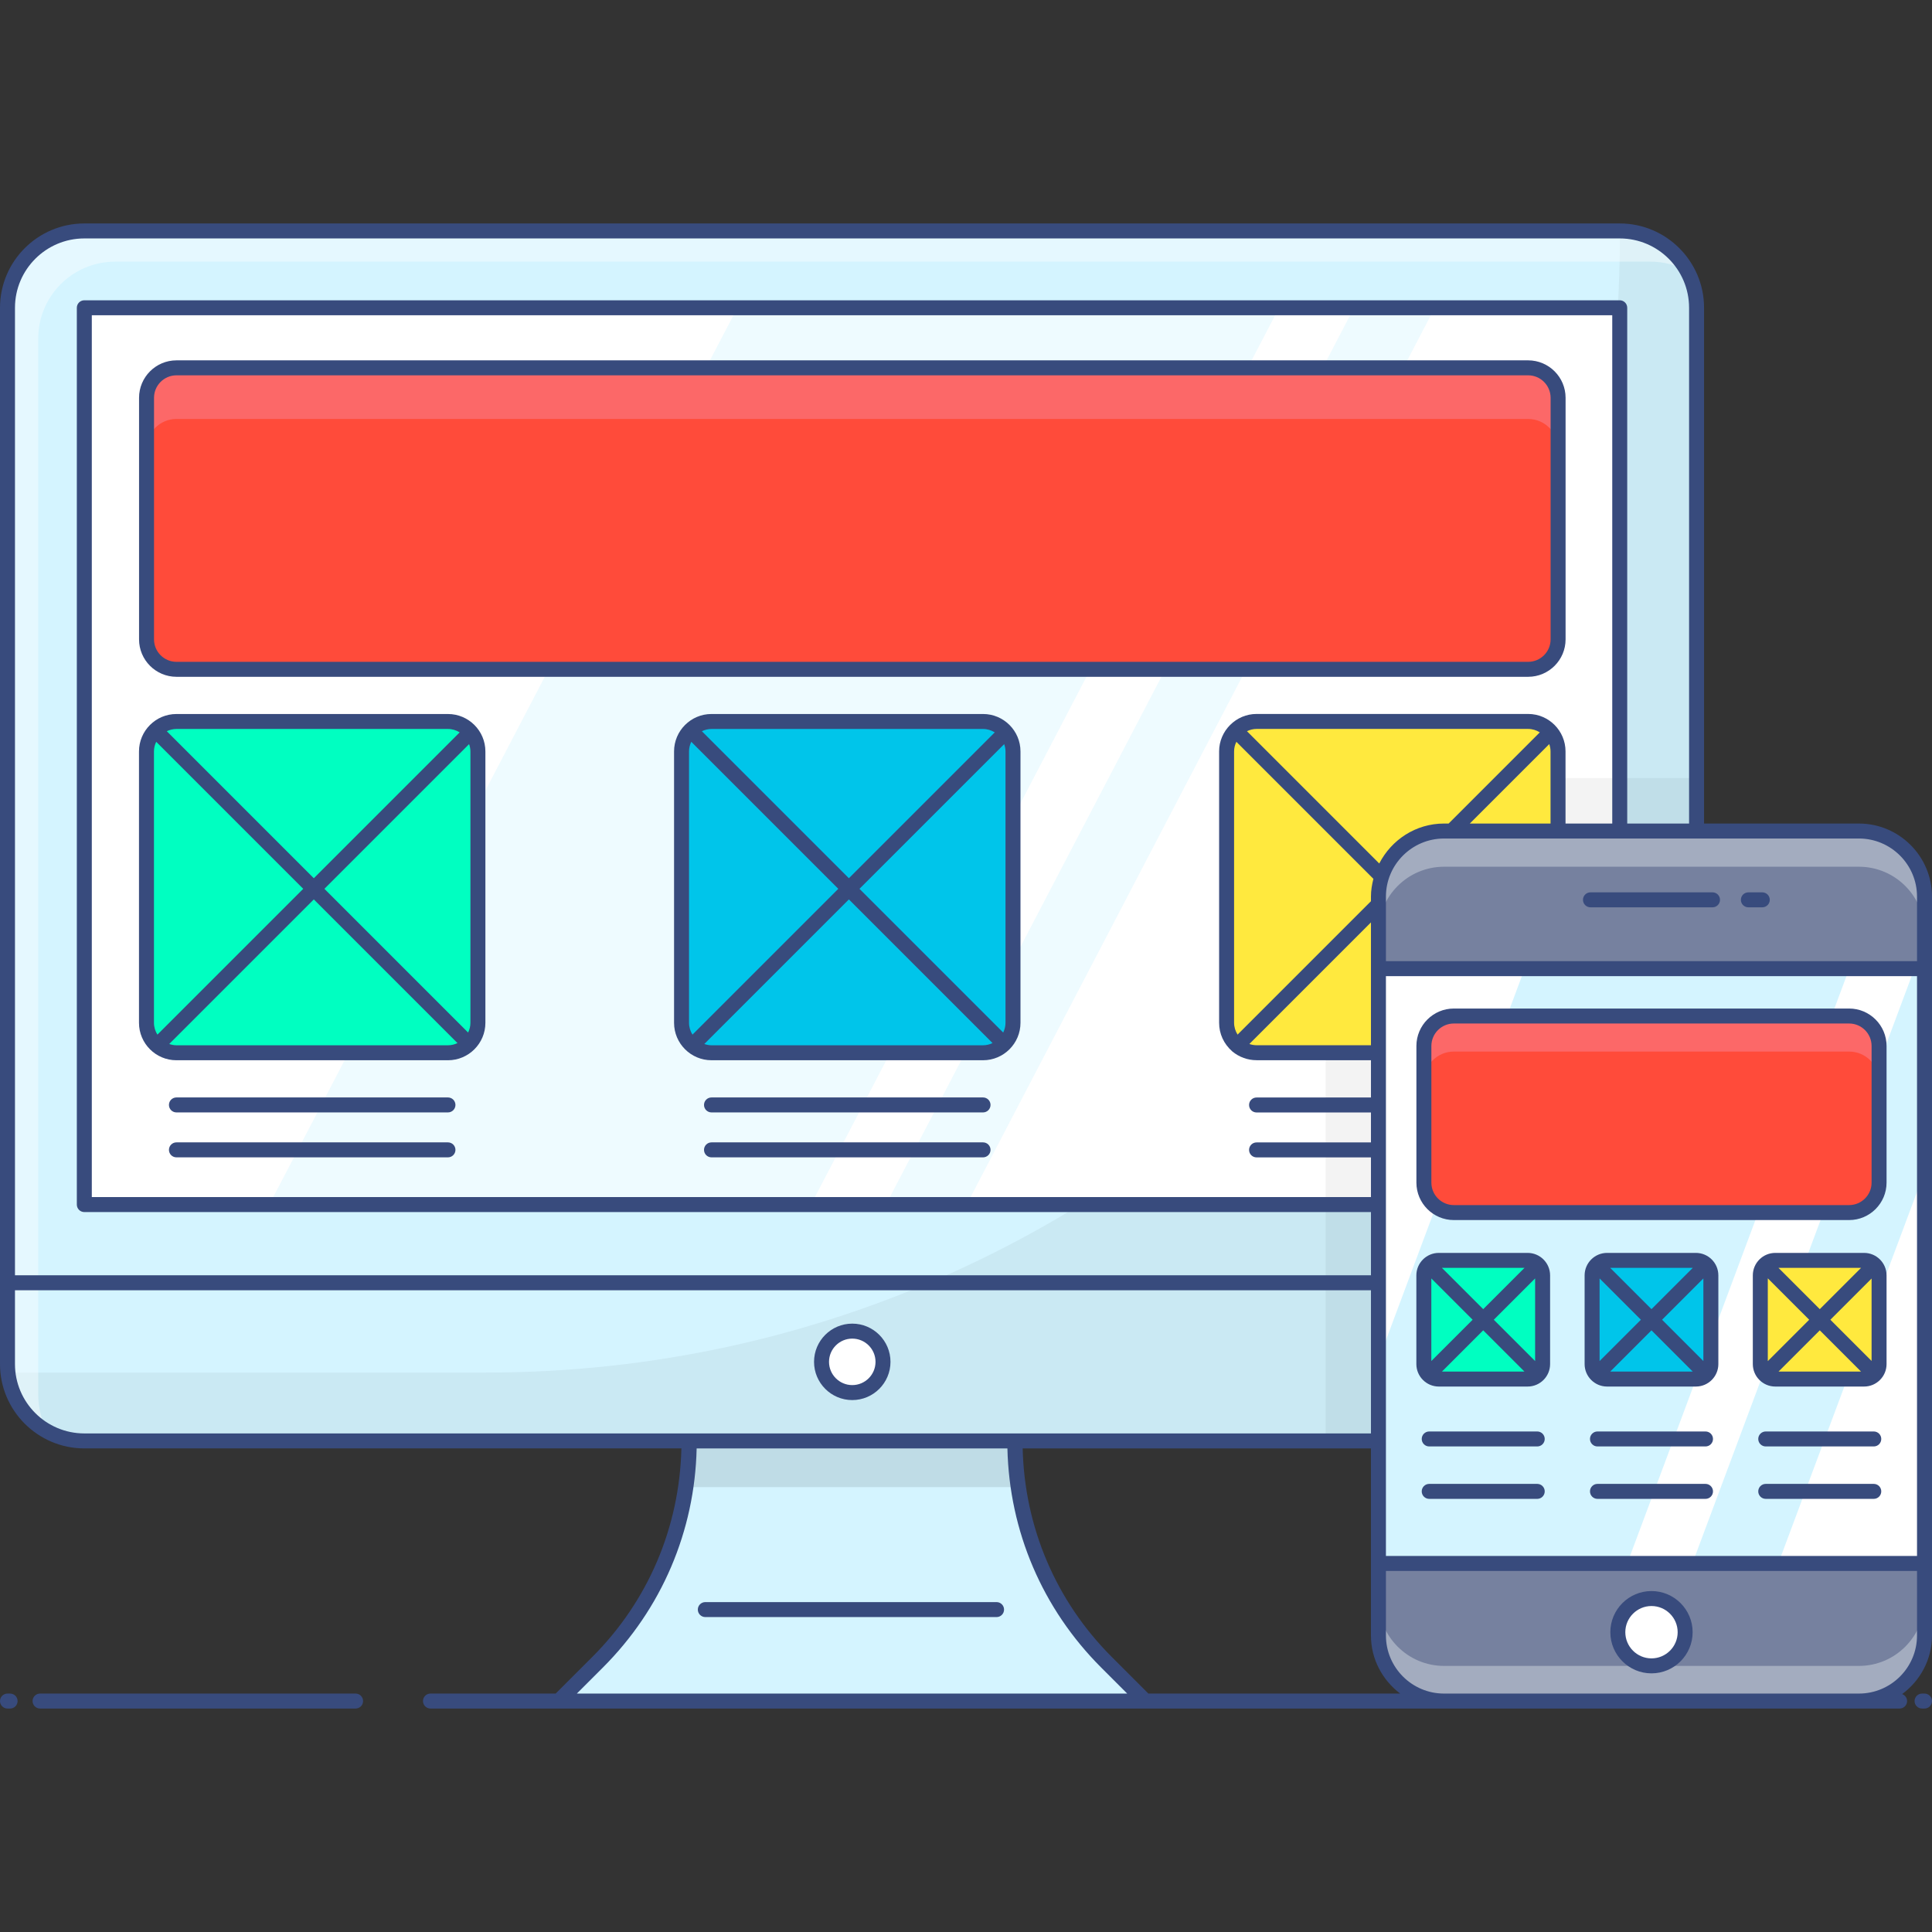 <svg id="Capa_1" enable-background="new 0 0 489.244 489.244" height="512" viewBox="0 0 489.244 489.244" width="512" xmlns="http://www.w3.org/2000/svg"><rect x="0" y="0" width="489.244" height="489.244" fill="#333333" stroke="none"/><g><g id="Responsive_Desgin"><g><g><g><path d="m429.593 77.956v267.482c0 10.749-8.698 19.447-19.402 19.447h-388.846c-10.704 0-19.402-8.698-19.402-19.447v-267.482c0-10.794 8.698-19.491 19.402-19.491h388.846c10.705 0 19.402 8.697 19.402 19.491z" fill="#d4f4ff"/></g><g opacity=".05"><path d="m429.638 77.956v267.527c0 10.704-8.742 19.402-19.447 19.402h-388.846c-10.036 0-18.287-7.538-19.313-17.306h121.141c84.21 0 159.99-36.307 212.532-94.156 15.477-17.038 28.947-35.95 40.008-56.378 21.989-40.588 34.478-87.064 34.478-136.484 0-.669-.044-1.383-.134-2.096h.134c10.705 0 19.447 8.697 19.447 19.491z"/></g><g opacity=".05"><path d="m429.638 197.045v148.438c0 10.704-8.742 19.402-19.447 19.402h-74.486v-137.823c0-16.547 13.425-30.017 29.973-30.017z"/></g><g opacity=".4"><path d="m427.214 68.591c-2.763-1.479-5.915-2.335-9.262-2.335h-388.816c-10.74 0-19.456 8.716-19.456 19.456v267.525c0 3.346.856 6.498 2.335 9.261-6.031-3.308-10.117-9.689-10.117-17.044v-267.523c0-10.74 8.716-19.456 19.456-19.456h388.816c7.354-.001 13.736 4.085 17.044 10.116z" fill="#fff"/></g><g><path d="m290.007 430.752h-148.491l9.806-9.806c12.102-12.102 19.884-27.667 22.375-44.36.545-3.852.856-7.744.856-11.674h82.417c0 3.93.311 7.821.856 11.674.973 6.42 2.724 12.686 5.175 18.639 3.969 9.534 9.767 18.289 17.199 25.721z" fill="#d4f4ff"/></g><g opacity=".1"><path d="m257.826 376.586h-84.129c.545-3.852.856-7.744.856-11.674h82.417c0 3.93.311 7.821.856 11.674z"/></g><g><path d="m21.345 77.956h388.846v227.072h-388.846z" fill="#fff"/></g><g opacity=".05"><path d="m410.191 197.045v107.983h-74.486v-77.966c0-16.547 13.425-30.017 29.973-30.017z"/></g><g opacity=".4"><g><path d="m323.9 77.931-118.528 227.094h-137.168l118.529-227.094z" fill="#d4f4ff"/></g><g><path d="m363.319 77.931-118.528 227.094h-20.43l118.528-227.094z" fill="#d4f4ff"/></g></g><g><circle cx="215.82" cy="344.864" fill="#fff" r="7.783"/></g></g><g><path d="m394.561 100.731v61.175c0 4.189-3.396 7.585-7.585 7.585h-342.282c-4.189 0-7.585-3.396-7.585-7.585v-61.175c0-4.189 3.396-7.585 7.585-7.585h342.281c4.19 0 7.586 3.396 7.586 7.585z" fill="#ff4b3a"/></g><g><path d="m394.544 100.744v12.933c0-4.172-3.375-7.585-7.585-7.585h-342.281c-4.172 0-7.585 3.413-7.585 7.585v-12.933c0-4.21 3.413-7.585 7.585-7.585h342.281c4.21 0 7.585 3.375 7.585 7.585z" fill="#fc6868"/></g><g><path d="m121.022 190.287v68.722c0 4.189-3.396 7.585-7.585 7.585h-68.76c-4.189 0-7.585-3.396-7.585-7.585v-68.722c0-4.189 3.396-7.585 7.585-7.585h68.76c4.189 0 7.585 3.396 7.585 7.585z" fill="#00ffc1"/></g><g><path d="m256.521 190.287v68.722c0 4.189-3.396 7.585-7.585 7.585h-68.76c-4.189 0-7.585-3.396-7.585-7.585v-68.722c0-4.189 3.396-7.585 7.585-7.585h68.76c4.188 0 7.585 3.396 7.585 7.585z" fill="#00c5ea"/></g><g><path d="m394.561 190.287v68.722c0 4.189-3.396 7.585-7.585 7.585h-68.76c-4.189 0-7.585-3.396-7.585-7.585v-68.722c0-4.189 3.396-7.585 7.585-7.585h68.76c4.189 0 7.585 3.396 7.585 7.585z" fill="#ffe93e"/></g><g><g><path d="m487.349 227.05v187.106c0 9.189-7.418 16.607-16.607 16.607h-105.067c-9.189 0-16.607-7.418-16.607-16.607v-187.106c0-9.189 7.418-16.607 16.607-16.607h105.067c3.543 0 6.809 1.107 9.466 2.934 4.318 2.989 7.141 8.026 7.141 13.673z" fill="#fff"/></g><g><g><path d="m480.208 213.377-81.153 217.386h-33.38c-9.189 0-16.607-7.418-16.607-16.607v-69.694l50.042-134.019h71.632c3.543 0 6.809 1.107 9.466 2.934z" fill="#d4f4ff"/></g><g><path d="m390.637 322.961v22.466c0 2.095-1.698 3.793-3.793 3.793h-22.489c-2.095 0-3.793-1.698-3.793-3.793v-22.466c0-2.095 1.698-3.793 3.793-3.793h22.489c2.095.001 3.793 1.699 3.793 3.793z" fill="#00ffc1"/></g><g><path d="m487.349 238.453v58.291l-50.042 134.019h-21.756z" fill="#d4f4ff"/></g></g><g><path d="m487.349 245.29v-18.24c0-9.172-7.435-16.607-16.607-16.607h-105.067c-9.172 0-16.607 7.435-16.607 16.607v18.24z" fill="#76819f"/></g><g><path d="m487.343 227.031v9.065c0-9.147-7.424-16.612-16.612-16.612h-105.045c-9.188 0-16.612 7.465-16.612 16.612v-9.065c0-9.147 7.424-16.571 16.612-16.571h105.045c9.187 0 16.612 7.424 16.612 16.571z" fill="#a3acbf"/></g><g><path d="m349.068 395.916v18.24c0 9.172 7.435 16.607 16.607 16.607h105.067c9.172 0 16.607-7.435 16.607-16.607v-18.24z" fill="#76819f"/></g><g><path d="m487.343 405.25v8.901c0 9.188-7.424 16.612-16.612 16.612h-105.045c-9.188 0-16.612-7.424-16.612-16.612v-8.901c0 9.147 7.424 16.612 16.612 16.612h105.045c9.187 0 16.612-7.465 16.612-16.612z" fill="#a3acbf"/></g><g><path d="m426.634 413.325c0 4.706-3.797 8.525-8.475 8.525s-8.475-3.82-8.475-8.525 3.797-8.525 8.475-8.525c4.678.001 8.475 3.82 8.475 8.525z" fill="#fff"/></g></g><g><path d="m475.842 264.874v34.604c0 4.189-3.396 7.585-7.585 7.585h-100.097c-4.189 0-7.585-3.396-7.585-7.585v-34.604c0-4.189 3.396-7.585 7.585-7.585h100.096c4.19-.001 7.586 3.395 7.586 7.585z" fill="#ff4b3a"/></g><g><path d="m475.857 264.887v8.988c0-4.172-3.413-7.585-7.585-7.585h-100.124c-4.172 0-7.585 3.413-7.585 7.585v-8.988c0-4.21 3.413-7.585 7.585-7.585h100.124c4.172 0 7.585 3.376 7.585 7.585z" fill="#fc6868"/></g><g><path d="m433.246 322.961v22.466c0 2.095-1.698 3.793-3.793 3.793h-22.489c-2.095 0-3.793-1.698-3.793-3.793v-22.466c0-2.095 1.698-3.793 3.793-3.793h22.489c2.095.001 3.793 1.699 3.793 3.793z" fill="#00c5ea"/></g><g><path d="m475.842 322.961v22.466c0 2.095-1.698 3.793-3.793 3.793h-22.489c-2.095 0-3.793-1.698-3.793-3.793v-22.466c0-2.095 1.698-3.793 3.793-3.793h22.489c2.095.001 3.793 1.699 3.793 3.793z" fill="#ffe93e"/></g><g fill="#384b7d"><path d="m2.559 428.866h-.663c-1.048 0-1.896.848-1.896 1.896s.848 1.896 1.896 1.896h.663c1.048 0 1.896-.848 1.896-1.896s-.848-1.896-1.896-1.896z"/><path d="m90.048 428.866h-79.904c-1.048 0-1.896.848-1.896 1.896s.848 1.896 1.896 1.896h79.904c1.048 0 1.896-.848 1.896-1.896s-.848-1.896-1.896-1.896z"/><path d="m487.348 428.866h-.619c-1.048 0-1.896.848-1.896 1.896s.848 1.896 1.896 1.896h.619c1.048 0 1.896-.848 1.896-1.896s-.848-1.896-1.896-1.896z"/><path d="m252.363 405.703h-73.756c-1.048 0-1.896.848-1.896 1.896s.848 1.896 1.896 1.896h73.756c1.048 0 1.896-.848 1.896-1.896s-.848-1.896-1.896-1.896z"/><path d="m215.819 335.186c-5.337 0-9.678 4.341-9.678 9.678s4.341 9.68 9.678 9.68 9.681-4.343 9.681-9.68-4.344-9.678-9.681-9.678zm0 15.565c-3.244 0-5.885-2.641-5.885-5.887 0-3.244 2.641-5.885 5.885-5.885 3.248 0 5.889 2.641 5.889 5.885-.001 3.246-2.641 5.887-5.889 5.887z"/><path d="m44.693 171.388h342.281c5.23 0 9.481-4.254 9.481-9.481v-61.176c0-5.228-4.252-9.481-9.481-9.481h-342.281c-5.23 0-9.481 4.254-9.481 9.481v61.176c-.001 5.227 4.251 9.481 9.481 9.481zm-5.689-70.657c0-3.137 2.552-5.689 5.689-5.689h342.281c3.137 0 5.689 2.552 5.689 5.689v61.176c0 3.137-2.552 5.689-5.689 5.689h-342.281c-3.137 0-5.689-2.552-5.689-5.689z"/><path d="m44.678 268.49h68.759c5.23 0 9.481-4.254 9.481-9.481v-68.72c0-5.228-4.252-9.481-9.481-9.481h-68.759c-5.23 0-9.481 4.254-9.481 9.481v68.72c-.001 5.227 4.251 9.481 9.481 9.481zm-5.689-9.482v-68.72c0-.876.215-1.695.57-2.437l37.227 37.228-36.925 36.924c-.544-.872-.872-1.893-.872-2.995zm5.689 5.689c-.641 0-1.247-.13-1.822-.326l36.612-36.611 36.381 36.381c-.735.346-1.546.556-2.411.556zm74.113-76.259c.202.583.335 1.199.335 1.85v68.72c0 .886-.221 1.715-.584 2.464l-36.393-36.394zm-5.354-3.839c1.092 0 2.103.324 2.97.859l-36.939 36.939-37.228-37.228c.742-.355 1.562-.57 2.438-.57z"/><path d="m113.437 277.908h-68.759c-1.048 0-1.896.848-1.896 1.896s.848 1.896 1.896 1.896h68.759c1.048 0 1.896-.848 1.896-1.896s-.848-1.896-1.896-1.896z"/><path d="m113.437 289.286h-68.759c-1.048 0-1.896.848-1.896 1.896s.848 1.896 1.896 1.896h68.759c1.048 0 1.896-.848 1.896-1.896s-.848-1.896-1.896-1.896z"/><path d="m248.937 180.806h-68.763c-5.23 0-9.481 4.254-9.481 9.481v68.72c0 5.228 4.252 9.481 9.481 9.481h68.763c5.23 0 9.481-4.254 9.481-9.481v-68.72c.001-5.227-4.251-9.481-9.481-9.481zm5.689 9.482v68.72c0 .886-.222 1.715-.584 2.464l-36.395-36.394 36.644-36.643c.202.584.335 1.201.335 1.853zm-5.689-5.689c1.091 0 2.101.324 2.968.858l-36.94 36.939-37.228-37.227c.742-.355 1.562-.57 2.437-.57zm-73.579 77.403c-.544-.872-.873-1.892-.873-2.994v-68.72c0-.876.215-1.696.57-2.438l37.228 37.227zm4.816 2.695c-.641 0-1.247-.13-1.822-.326l36.613-36.612 36.383 36.382c-.735.346-1.546.556-2.411.556z"/><path d="m248.937 277.908h-68.763c-1.048 0-1.896.848-1.896 1.896s.848 1.896 1.896 1.896h68.763c1.048 0 1.896-.848 1.896-1.896s-.848-1.896-1.896-1.896z"/><path d="m248.937 289.286h-68.763c-1.048 0-1.896.848-1.896 1.896s.848 1.896 1.896 1.896h68.763c1.048 0 1.896-.848 1.896-1.896s-.848-1.896-1.896-1.896z"/><path d="m470.741 208.547h-39.219v-130.609c0-11.774-9.578-21.352-21.352-21.352h-388.818c-11.774 0-21.352 9.578-21.352 21.352v267.493c0 11.774 9.578 21.352 21.352 21.352h151.201c-.478 19.952-8.401 38.65-22.564 52.809l-9.274 9.274h-31.704c-1.048 0-1.896.848-1.896 1.896s.848 1.896 1.896 1.896h372.03c1.048 0 1.896-.848 1.896-1.896 0-.82-.525-1.502-1.253-1.767 4.561-3.373 7.561-8.744 7.561-14.839 0-38.019 0-146.727 0-187.107-.001-10.202-8.301-18.502-18.504-18.502zm14.711 18.502v16.344h-134.489v-16.344c0-8.111 6.6-14.709 14.711-14.709h105.067c8.111 0 14.711 6.598 14.711 14.709zm-77.178-18.502h-11.833v-18.272c0-5.223-4.24-9.481-9.481-9.481h-68.76c-5.188 0-9.481 4.267-9.481 9.481v68.722c0 2.783 1.17 5.348 3.341 7.261 1.726 1.431 3.907 2.22 6.141 2.22h28.97v9.443h-28.971c-1.048 0-1.896.848-1.896 1.896s.848 1.896 1.896 1.896h28.97v7.585h-28.97c-1.048 0-1.896.848-1.896 1.896s.848 1.896 1.896 1.896h28.97v10.05h-323.922v-223.306h385.026zm-61.104 18.502v1.167l-33.777 33.779c-.557-.902-.882-1.917-.882-2.997v-68.722c0-.854.213-1.674.579-2.429l34.7 34.698c-.366 1.449-.62 2.942-.62 4.504zm-31.398-41.883c.755-.366 1.574-.58 2.428-.58h68.759c1.082 0 2.087.32 2.972.869l-23.09 23.092h-1.167c-7.17 0-13.33 4.141-16.401 10.118zm76.552 3.26c.201.587.325 1.204.325 1.849v18.272h-20.445zm-45.154 76.26h-28.97c-.634 0-1.243-.122-1.822-.313l30.793-30.794c-.001 1.906-.001 31.622-.001 31.107zm-325.818-204.307h388.818c9.681 0 17.559 7.878 17.559 17.559v130.609h-15.663v-130.609c0-1.048-.848-1.896-1.896-1.896h-388.818c-1.048 0-1.896.848-1.896 1.896v227.1c0 1.048.848 1.896 1.896 1.896h325.818v16.006h-343.377v-245.002c0-9.682 7.877-17.559 17.559-17.559zm-17.559 285.052v-18.698h343.377v36.257h-325.818c-9.682 0-17.559-7.878-17.559-17.559zm142.285 83.435 6.593-6.593c14.878-14.876 23.267-34.515 23.744-55.481h78.696c.478 20.967 8.867 40.606 23.744 55.481l6.593 6.593zm144.733 0-9.274-9.274c-14.162-14.159-22.086-32.857-22.564-52.809h88.197v47.374c0 6.022 2.935 11.329 7.403 14.709zm194.641-14.71c0 8.111-6.6 14.709-14.711 14.709h-105.067c-8.111 0-14.711-6.598-14.711-14.709v-16.344h134.489zm0-20.137h-134.489c0-48.211 0-91 0-146.833h134.489z"/><path d="m402.756 225.969c-1.048 0-1.896.848-1.896 1.896s.848 1.896 1.896 1.896h30.907c1.048 0 1.896-.848 1.896-1.896s-.848-1.896-1.896-1.896z"/><path d="m442.741 229.762h3.526c1.048 0 1.896-.848 1.896-1.896s-.848-1.896-1.896-1.896h-3.526c-1.048 0-1.896.848-1.896 1.896-.001 1.048.848 1.896 1.896 1.896z"/><path d="m418.207 423.747c5.748 0 10.422-4.676 10.422-10.422s-4.674-10.42-10.422-10.42c-5.744 0-10.419 4.674-10.419 10.42.001 5.746 4.675 10.422 10.419 10.422zm0-17.05c3.656 0 6.63 2.974 6.63 6.628 0 3.656-2.974 6.63-6.63 6.63-3.652 0-6.626-2.974-6.626-6.63 0-3.654 2.975-6.628 6.626-6.628z"/><path d="m368.159 308.958h100.096c5.23 0 9.481-4.254 9.481-9.481v-34.604c0-5.228-4.252-9.481-9.481-9.481h-100.096c-5.23 0-9.481 4.254-9.481 9.481v34.604c0 5.228 4.252 9.481 9.481 9.481zm-5.689-44.085c0-3.137 2.552-5.689 5.689-5.689h100.096c3.137 0 5.689 2.552 5.689 5.689v34.604c0 3.137-2.552 5.689-5.689 5.689h-100.096c-3.137 0-5.689-2.552-5.689-5.689z"/><path d="m364.356 351.118h22.489c3.137 0 5.689-2.552 5.689-5.689v-22.467c0-3.137-2.552-5.689-5.689-5.689h-22.489c-3.137 0-5.689 2.552-5.689 5.689v22.467c0 3.137 2.552 5.689 5.689 5.689zm13.92-16.918 10.465-10.464v20.928zm7.763 13.125h-20.889l10.444-10.444zm-10.445-15.806-10.453-10.453h20.907zm-2.681 2.681-10.454 10.453v-20.906z"/><path d="m389.278 362.495h-27.356c-1.048 0-1.896.848-1.896 1.896s.848 1.896 1.896 1.896h27.356c1.048 0 1.896-.848 1.896-1.896s-.848-1.896-1.896-1.896z"/><path d="m389.278 375.769h-27.356c-1.048 0-1.896.848-1.896 1.896s.848 1.896 1.896 1.896h27.356c1.048 0 1.896-.848 1.896-1.896 0-1.047-.848-1.896-1.896-1.896z"/><path d="m431.889 362.495h-27.359c-1.048 0-1.896.848-1.896 1.896s.848 1.896 1.896 1.896h27.359c1.048 0 1.896-.848 1.896-1.896s-.848-1.896-1.896-1.896z"/><path d="m431.889 375.769h-27.359c-1.048 0-1.896.848-1.896 1.896s.848 1.896 1.896 1.896h27.359c1.048 0 1.896-.848 1.896-1.896 0-1.047-.848-1.896-1.896-1.896z"/><path d="m474.5 362.495h-27.359c-1.048 0-1.896.848-1.896 1.896s.848 1.896 1.896 1.896h27.359c1.048 0 1.896-.848 1.896-1.896s-.848-1.896-1.896-1.896z"/><path d="m474.5 375.769h-27.359c-1.048 0-1.896.848-1.896 1.896s.848 1.896 1.896 1.896h27.359c1.048 0 1.896-.848 1.896-1.896 0-1.047-.848-1.896-1.896-1.896z"/><path d="m429.452 317.273h-22.489c-3.137 0-5.689 2.552-5.689 5.689v22.467c0 3.137 2.552 5.689 5.689 5.689h22.489c3.137 0 5.689-2.552 5.689-5.689v-22.467c0-3.137-2.552-5.689-5.689-5.689zm-13.924 16.927-10.461 10.46v-20.92zm-7.772-13.134h20.907l-10.453 10.453zm10.453 15.815 10.444 10.444h-20.888zm2.682-2.681 10.457-10.456v20.913z"/><path d="m472.048 317.273h-22.489c-3.137 0-5.689 2.552-5.689 5.689v22.467c0 3.137 2.552 5.689 5.689 5.689h22.489c3.137 0 5.689-2.552 5.689-5.689v-22.467c0-3.137-2.552-5.689-5.689-5.689zm-13.904 16.927-10.481 10.482v-20.965zm-7.77-13.134h20.904l-10.452 10.453zm10.452 15.815 10.443 10.444h-20.886zm2.681-2.681 10.437-10.438v20.876z"/></g></g></g></g></svg>
